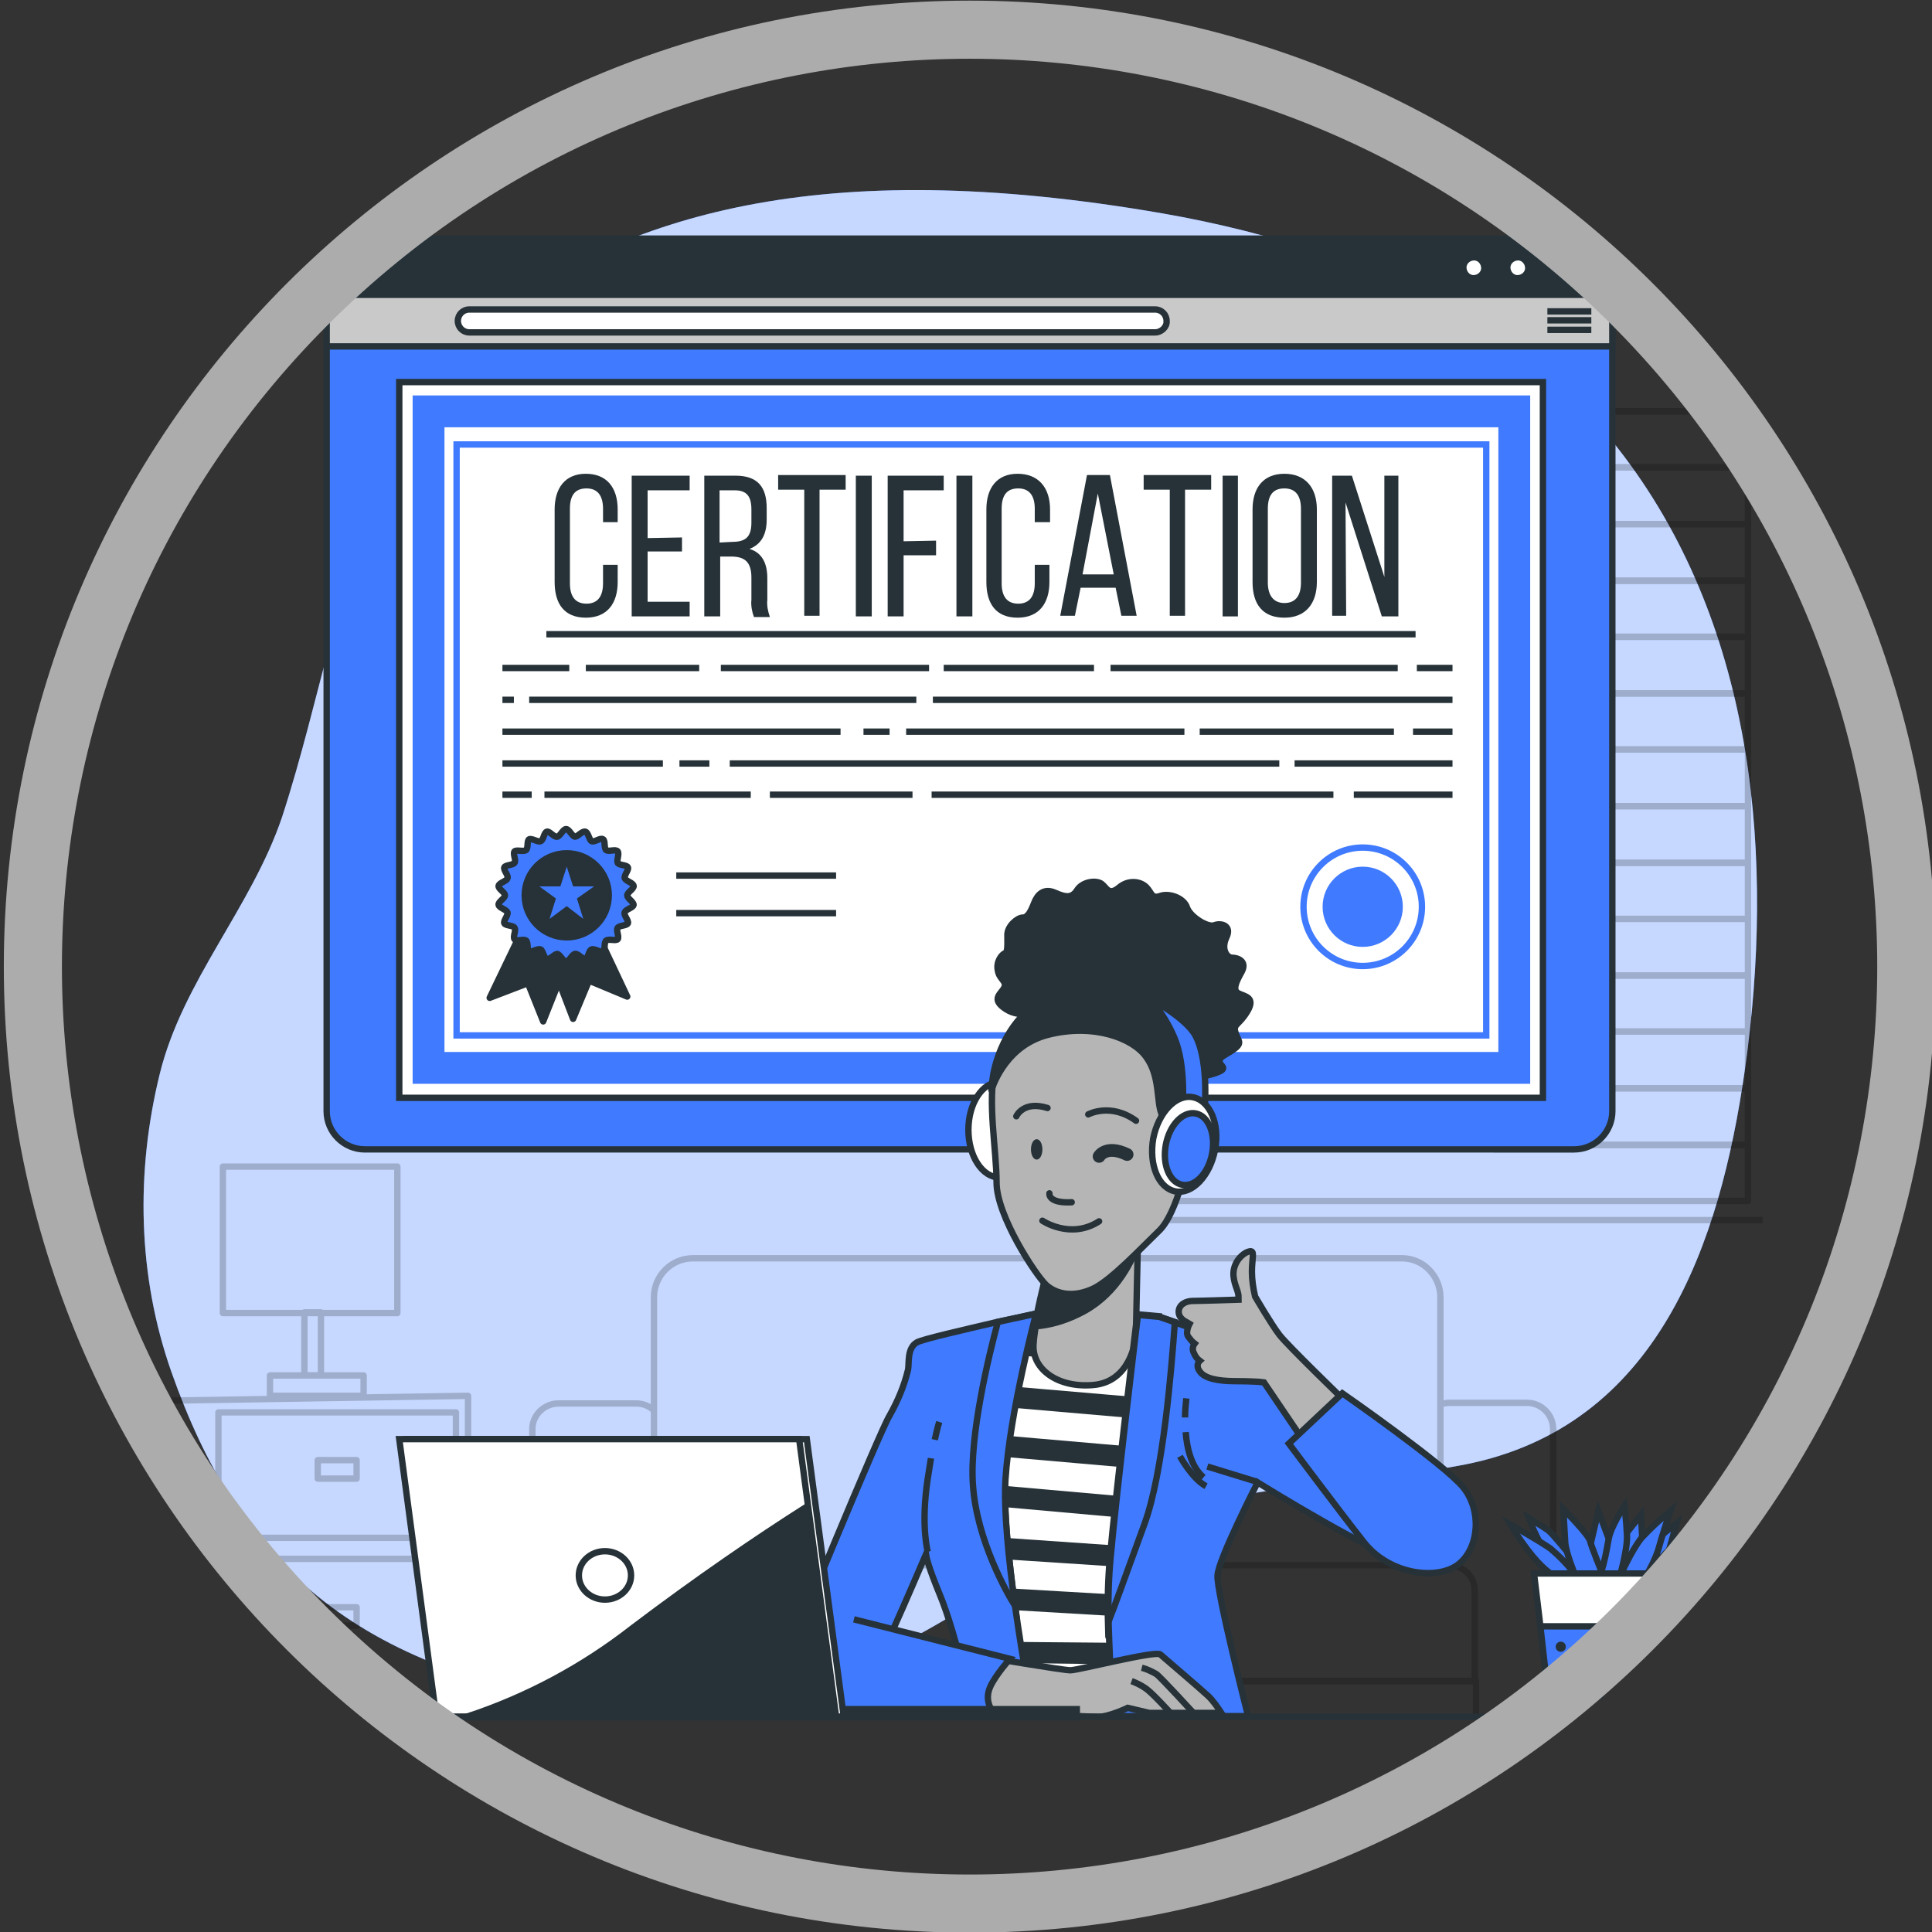 <?xml version="1.0" encoding="utf-8"?>
<!-- Generator: Adobe Illustrator 26.1.0, SVG Export Plug-In . SVG Version: 6.00 Build 0)  -->
<svg version="1.1" id="Capa_1" xmlns="http://www.w3.org/2000/svg" xmlns:xlink="http://www.w3.org/1999/xlink" x="0px" y="0px"
	 viewBox="0 0 303.4 303.4" style="enable-background:new 0 0 303.4 303.4;" xml:space="preserve">
<rect x="0" y="0" width="303.4" height="303.4" fill="#333333" stroke="none"/>
<style type="text/css">
	.st0{fill:#407BFF;}
	.st1{opacity:0.7;fill:#FFFFFF;enable-background:new    ;}
	.st2{opacity:0.2;}
	.st3{fill:none;stroke:#000000;stroke-linejoin:round;}
	.st4{fill:#407BFF;stroke:#263238;stroke-miterlimit:10;}
	.st5{fill:#C9C9C9;stroke:#263238;stroke-miterlimit:10;}
	.st6{fill:#FFFFFF;stroke:#263238;stroke-miterlimit:10;}
	.st7{fill:none;stroke:#263238;stroke-miterlimit:10;}
	.st8{fill:#263238;stroke:#263238;stroke-miterlimit:10;}
	.st9{fill:none;stroke:#407BFF;stroke-width:5;stroke-miterlimit:10;}
	.st10{fill:none;stroke:#407BFF;stroke-miterlimit:10;}
	.st11{fill:#263238;}
	.st12{fill:#263238;stroke:#263238;stroke-linecap:round;stroke-linejoin:round;}
	.st13{fill:#FFFFFF;stroke:#263238;stroke-linecap:round;stroke-linejoin:round;}
	.st14{fill:#B5B5B5;stroke:#263238;stroke-miterlimit:10;}
	.st15{fill:#B5B5B5;stroke:#263238;stroke-linecap:round;stroke-linejoin:round;}
	.st16{fill:none;stroke:#263238;stroke-linecap:round;stroke-linejoin:round;}
	.st17{fill:none;stroke:#263238;stroke-width:2;stroke-linecap:round;stroke-linejoin:round;}
	.st18{fill:#ACACAD;}
</style>
<path class="st0" d="M255,71.6c-6.3-8.4-14.2-15.5-23.3-20.8c-15-8.9-32-14.3-49.2-17.3c-54.3-9.4-84.1,0.5-106.6,16.7
	C61.1,61,56.4,83.8,52,100.4c-2.5,9.3-4.7,18.7-7.7,27.9c-4.8,14.2-15.6,25.7-19.2,40.3c-3.8,15.4-3.5,31.7,1.8,46.8
	c10.5,29.8,28.2,47,69,52.8c21.8,3.1,39.4-5.9,57.5-16.8c11.2-6.7,22.7-12.7,35.6-15.5c13.5-2.9,27.5-3.3,41-5.9
	c30.4-6,40.1-34.7,44-61.9C278.7,135,275.7,99,255,71.6z"/>
<path class="st1" d="M255,71.6c-6.3-8.4-14.2-15.5-23.3-20.8c-15-8.9-32-14.3-49.2-17.3c-54.3-9.4-84.1,0.5-106.6,16.7
	C61.1,61,56.4,83.8,52,100.4c-2.5,9.3-4.7,18.7-7.7,27.9c-4.8,14.2-15.6,25.7-19.2,40.3c-3.8,15.4-3.5,31.7,1.8,46.8
	c10.5,29.8,28.2,47,69,52.8c21.8,3.1,39.4-5.9,57.5-16.8c11.2-6.7,22.7-12.7,35.6-15.5c13.5-2.9,27.5-3.3,41-5.9
	c30.4-6,40.1-34.7,44-61.9C278.7,135,275.7,99,255,71.6z"/>
<g class="st2">
	<polyline class="st3" points="170.4,55.7 166.7,64.6 274.5,64.6 	"/>
	<polygon class="st3" points="274.5,64.6 170.4,64.6 166.7,73.4 274.5,73.4 	"/>
	<polygon class="st3" points="274.5,73.4 170.4,73.4 166.7,82.3 274.5,82.3 	"/>
	<polygon class="st3" points="274.5,82.3 170.4,82.3 166.7,91.2 274.5,91.2 	"/>
	<polygon class="st3" points="274.5,91.2 170.4,91.2 166.7,100 274.5,100 	"/>
	<polygon class="st3" points="274.5,100 170.4,100 166.7,108.9 274.5,108.9 	"/>
	<polygon class="st3" points="274.5,108.9 170.4,108.9 166.7,117.7 274.5,117.7 	"/>
	<polygon class="st3" points="274.5,117.7 170.4,117.7 166.7,126.6 274.5,126.6 	"/>
	<polygon class="st3" points="274.5,126.6 170.4,126.6 166.7,135.5 274.5,135.5 	"/>
	<polygon class="st3" points="274.5,135.5 170.4,135.5 166.7,144.3 274.5,144.3 	"/>
	<polygon class="st3" points="274.5,144.3 170.4,144.3 166.7,153.2 274.5,153.2 	"/>
	<polygon class="st3" points="274.5,153.2 170.4,153.2 166.7,162 274.5,162 	"/>
	<polygon class="st3" points="274.5,162 170.4,162 166.7,170.9 274.5,170.9 	"/>
	<polygon class="st3" points="274.5,170.9 170.4,170.9 166.7,179.8 274.5,179.8 	"/>
	<polygon class="st3" points="274.5,179.8 170.4,179.8 166.7,188.6 274.5,188.6 	"/>
	<polyline class="st3" points="276.8,191.6 165.6,191.6 165.6,43.9 	"/>
</g>
<g class="st2">
	<polygon class="st3" points="34.3,244.8 71.6,244.8 70.8,275 47.4,255.6 	"/>
	<rect x="49.9" y="252.4" class="st3" width="6.1" height="2.9"/>
	<polygon class="st3" points="23.7,220 73.5,219.2 73.5,269.6 54.5,264.9 	"/>
	<rect x="34.3" y="221.8" class="st3" width="37.3" height="19.7"/>
	<rect x="49.9" y="229.3" class="st3" width="6.1" height="2.9"/>
	<rect x="42.4" y="216" class="st3" width="14.7" height="3.2"/>
	<rect x="47.8" y="206.1" class="st3" width="2.6" height="9.9"/>
	<rect x="35" y="183.2" class="st3" width="27.4" height="23"/>
</g>
<g class="st2">
	<path class="st3" d="M226.2,245.8v-42.1c0-3.3-2.7-6.1-6-6.1c0,0,0,0,0,0h-55.4v48.6"/>
	<path class="st3" d="M165.2,197.6h-56.4c-3.3,0-6.1,2.7-6.1,6.1c0,0,0,0,0,0v42.1"/>
	<path class="st3" d="M231.6,249.8V264h-66.9v-18.2h62.8C229.8,245.8,231.6,247.6,231.6,249.8C231.6,249.8,231.6,249.8,231.6,249.8z
		"/>
	<path class="st3" d="M165.3,245.8h-64c-2.2,0-4,1.8-4,4c0,0,0,0,0,0V264h68"/>
	<polyline class="st3" points="97.3,269.9 97.3,264 231.8,264 231.8,269.9 	"/>
	<path class="st3" d="M102.8,221.6c-0.8-0.8-1.8-1.2-2.9-1.2H87.7c-2.2,0-4.1,1.8-4.1,4c0,0,0,0,0,0v45.2"/>
	<path class="st3" d="M243.9,269.3v-44.9c0-2.2-1.8-4.1-4.1-4.1h-12.2c-0.5,0-1,0.1-1.5,0.3"/>
</g>
<path class="st4" d="M253.2,43v131.5c0,3.3-2.7,6-6,6H57.3c-3.3,0-6-2.7-6-6V43c0-3,2.4-5.5,5.5-5.5h191
	C250.8,37.6,253.2,40,253.2,43L253.2,43z"/>
<path class="st5" d="M253.2,43v11.4H51.3V43c0-3,2.4-5.5,5.5-5.5h191C250.8,37.6,253.2,40,253.2,43z"/>
<path class="st6" d="M181.4,52.2H73.7c-1,0-1.8-0.8-1.8-1.8l0,0c0-1,0.8-1.8,1.8-1.8h107.7c1,0,1.8,0.8,1.8,1.8l0,0
	C183.3,51.3,182.4,52.2,181.4,52.2z"/>
<line class="st7" x1="243" y1="48.9" x2="249.9" y2="48.9"/>
<line class="st7" x1="243" y1="50.3" x2="249.9" y2="50.3"/>
<line class="st7" x1="243" y1="51.8" x2="249.9" y2="51.8"/>
<path class="st8" d="M253.2,43v3.3H51.3V43c0-3,2.4-5.5,5.5-5.5h191C250.8,37.6,253.2,40,253.2,43z"/>
<path class="st6" d="M233.1,42.1c0-0.9-0.7-1.7-1.6-1.7c-0.9,0-1.7,0.7-1.7,1.6s0.7,1.7,1.6,1.7c0,0,0,0,0,0
	C232.3,43.7,233.1,43,233.1,42.1C233.1,42.1,233.1,42.1,233.1,42.1z"/>
<path class="st6" d="M240,42.1c0-0.9-0.7-1.7-1.6-1.7s-1.7,0.7-1.7,1.6c0,0.9,0.7,1.7,1.6,1.7c0,0,0,0,0,0
	C239.2,43.7,240,43,240,42.1C240,42.1,240,42.1,240,42.1z"/>
<path class="st6" d="M246.9,42.1c0-0.9-0.7-1.7-1.6-1.7c-0.9,0-1.7,0.7-1.7,1.6c0,0.9,0.7,1.7,1.6,1.7c0,0,0,0,0,0
	C246.1,43.7,246.9,43,246.9,42.1C246.9,42.1,246.9,42.1,246.9,42.1z"/>
<rect x="62.7" y="60" class="st6" width="179.6" height="112.4"/>
<rect x="67.3" y="64.6" class="st9" width="170.5" height="103.1"/>
<rect x="71.7" y="69.8" class="st10" width="161.7" height="92.8"/>
<g>
	<path class="st11" d="M97,80v2h-2.3v-2.1c0-2-0.8-3.2-2.6-3.2s-2.6,1.1-2.6,3.2v11.7c0,2,0.8,3.2,2.6,3.2s2.6-1.2,2.6-3.2v-2.9H97
		v2.7c0,3.3-1.6,5.6-5,5.6s-4.9-2.2-4.9-5.6V80c0-3.3,1.6-5.6,4.9-5.6S97,76.6,97,80z"/>
	<path class="st11" d="M107.1,84.4v2.2h-5.4v7.9h6.6v2.3h-9.1V74.7h9.1v2.3h-6.6v7.5L107.1,84.4z"/>
	<path class="st11" d="M115.5,74.7c3.5,0,4.9,1.8,4.9,5.1v1.8c0,2.4-0.9,3.9-2.7,4.6c2,0.6,2.8,2.3,2.8,4.6v3.4
		c-0.1,0.9,0.1,1.8,0.4,2.7h-2.5c-0.3-0.8-0.5-1.8-0.4-2.7v-3.5c0-2.5-1.1-3.3-3.2-3.3h-1.7v9.4h-2.5V74.7H115.5z M114.9,85.1
		c2,0,3.1-0.6,3.1-3v-2.1c0-2-0.7-3-2.6-3h-2.4v8.2L114.9,85.1z"/>
	<path class="st11" d="M126.3,96.7V76.9h-4.1v-2.3h10.6v2.3h-4.1v19.8L126.3,96.7z"/>
	<path class="st11" d="M136.9,74.7v22.1h-2.5V74.7H136.9z"/>
	<path class="st11" d="M147,84.9v2.3h-5.1v9.6h-2.5V74.7h8.8v2.3h-6.3v8L147,84.9z"/>
	<path class="st11" d="M152.7,74.7v22.1h-2.5V74.7H152.7z"/>
	<path class="st11" d="M164.9,80v2h-2.4v-2.1c0-2-0.8-3.2-2.6-3.2c-1.8,0-2.6,1.1-2.6,3.2v11.7c0,2,0.8,3.2,2.6,3.2s2.6-1.2,2.6-3.2
		v-2.9h2.3v2.7c0,3.3-1.6,5.6-5,5.6s-4.9-2.2-4.9-5.6V80c0-3.3,1.6-5.6,4.9-5.6S164.9,76.6,164.9,80z"/>
	<path class="st11" d="M169.7,92.3l-0.9,4.4h-2.3l4.2-22.1h3.6l4.2,22.1h-2.4l-0.9-4.4H169.7z M170,90.2h4.9l-2.5-12.7L170,90.2z"/>
	<path class="st11" d="M183.7,96.7V76.9h-4.1v-2.3h10.6v2.3h-4.1v19.8L183.7,96.7z"/>
	<path class="st11" d="M194.4,74.7v22.1H192V74.7H194.4z"/>
	<path class="st11" d="M196.7,80c0-3.4,1.7-5.6,5-5.6s5.1,2.2,5.1,5.6v11.4c0,3.3-1.7,5.6-5.1,5.6s-5-2.1-5-5.6V80z M199.1,91.5
		c0,2,0.9,3.2,2.6,3.2s2.6-1.1,2.6-3.2V79.9c0-2-0.8-3.2-2.6-3.2s-2.6,1.1-2.6,3.2V91.5z"/>
	<path class="st11" d="M211.4,96.7h-2.2V74.7h3.1l5.1,15.9V74.7h2.2v22.1h-2.6l-5.7-17.9L211.4,96.7z"/>
</g>
<line class="st7" x1="85.8" y1="99.6" x2="222.3" y2="99.6"/>
<line class="st7" x1="222.5" y1="104.9" x2="228.1" y2="104.9"/>
<line class="st7" x1="174.4" y1="104.9" x2="219.5" y2="104.9"/>
<line class="st7" x1="148.2" y1="104.9" x2="171.8" y2="104.9"/>
<line class="st7" x1="113.2" y1="104.9" x2="145.9" y2="104.9"/>
<line class="st7" x1="92" y1="104.9" x2="109.8" y2="104.9"/>
<line class="st7" x1="78.9" y1="104.9" x2="89.4" y2="104.9"/>
<line class="st7" x1="146.5" y1="109.9" x2="228.1" y2="109.9"/>
<line class="st7" x1="83.1" y1="109.9" x2="143.9" y2="109.9"/>
<line class="st7" x1="78.9" y1="109.9" x2="80.7" y2="109.9"/>
<line class="st7" x1="221.9" y1="114.9" x2="228.1" y2="114.9"/>
<line class="st7" x1="188.4" y1="114.9" x2="218.9" y2="114.9"/>
<line class="st7" x1="142.3" y1="114.9" x2="186" y2="114.9"/>
<line class="st7" x1="135.6" y1="114.9" x2="139.7" y2="114.9"/>
<line class="st7" x1="78.9" y1="114.9" x2="132" y2="114.9"/>
<line class="st7" x1="203.3" y1="119.9" x2="228.1" y2="119.9"/>
<line class="st7" x1="114.6" y1="119.9" x2="200.9" y2="119.9"/>
<line class="st7" x1="106.7" y1="119.9" x2="111.4" y2="119.9"/>
<line class="st7" x1="78.9" y1="119.9" x2="104.1" y2="119.9"/>
<line class="st7" x1="212.6" y1="124.8" x2="228.1" y2="124.8"/>
<line class="st7" x1="146.3" y1="124.8" x2="209.4" y2="124.8"/>
<line class="st7" x1="120.9" y1="124.8" x2="143.3" y2="124.8"/>
<line class="st7" x1="85.5" y1="124.8" x2="117.9" y2="124.8"/>
<line class="st7" x1="78.9" y1="124.8" x2="83.5" y2="124.8"/>
<polygon class="st12" points="84.9,146.7 90,160 92.5,154 98.5,156.5 92.6,144 "/>
<polygon class="st12" points="83.1,143.8 76.9,156.7 82.9,154.4 85.3,160.4 90.4,147.6 "/>
<path class="st4" d="M98.5,140.6c0-0.5,1.1-1,1-1.5c-0.1-0.5-1.2-0.7-1.4-1.2c-0.1-0.5,0.7-1.3,0.5-1.7c-0.2-0.4-1.4-0.3-1.6-0.7
	s0.3-1.4,0-1.8c-0.3-0.4-1.4,0.1-1.8-0.2s-0.1-1.5-0.5-1.7c-0.4-0.3-1.3,0.5-1.8,0.3c-0.4-0.2-0.5-1.4-1-1.5
	c-0.5-0.1-1.2,0.8-1.6,0.8c-0.5-0.1-0.9-1.2-1.4-1.2s-0.9,1.1-1.4,1.2c-0.5,0.1-1.2-0.9-1.6-0.8c-0.5,0.1-0.5,1.3-1,1.5
	c-0.4,0.2-1.4-0.5-1.8-0.3s-0.1,1.4-0.5,1.7c-0.4,0.3-1.5-0.1-1.8,0.2c-0.3,0.4,0.3,1.4,0,1.8c-0.3,0.4-1.4,0.3-1.6,0.7
	c-0.2,0.4,0.7,1.3,0.5,1.7c-0.1,0.5-1.3,0.7-1.4,1.2s1,1,1,1.5s-1.1,1-1,1.5c0.1,0.5,1.2,0.7,1.4,1.2c0.1,0.5-0.7,1.3-0.5,1.7
	c0.2,0.4,1.4,0.3,1.6,0.7c0.3,0.4-0.3,1.4,0,1.8c0.3,0.4,1.4-0.1,1.8,0.2s0.1,1.5,0.5,1.7s1.3-0.5,1.8-0.3c0.4,0.2,0.5,1.4,1,1.5
	c0.5,0.1,1.2-0.8,1.6-0.8c0.5,0.1,0.9,1.2,1.4,1.2s0.9-1.1,1.4-1.2c0.5-0.1,1.2,0.9,1.6,0.8c0.5-0.1,0.5-1.3,1-1.5
	c0.4-0.2,1.4,0.5,1.8,0.3c0.4-0.3,0.1-1.4,0.5-1.7s1.5,0.1,1.8-0.2c0.3-0.4-0.3-1.4,0-1.8s1.4-0.3,1.6-0.7c0.2-0.4-0.7-1.3-0.5-1.7
	c0.1-0.5,1.3-0.7,1.4-1.2C99.5,141.6,98.5,141.1,98.5,140.6z"/>
<circle class="st12" cx="89" cy="140.6" r="6.6"/>
<polygon class="st0" points="89,136.1 90,139.2 93.3,139.2 90.6,141.1 91.6,144.3 89,142.3 86.3,144.3 87.3,141.1 84.7,139.2 
	88,139.2 "/>
<line class="st7" x1="106.2" y1="137.5" x2="131.3" y2="137.5"/>
<line class="st7" x1="106.2" y1="143.4" x2="131.3" y2="143.4"/>
<circle class="st10" cx="214" cy="142.4" r="9.3"/>
<circle class="st0" cx="214" cy="142.4" r="6.3"/>
<path class="st4" d="M244.8,247.4c0,0-1.9-3.3-2.9-5c-0.7-1.3-1.3-2.6-1.8-4c0,0,2.3,1.4,3,1.9s3.5,4,3.5,4l0.8-1l-1-3.1l3.1,3.5
	l1.5-6.4l2.3,6.1l4.4-5.5l0.3,5.5l5.3-4.2l-1.9,6.7l-2,2.9h-14.6L244.8,247.4z"/>
<path class="st4" d="M244,247.4c0,0-1.2-0.5-3.3-3c-1.3-1.6-2.5-3.3-3.5-5c0,0,4.6,2.6,6.3,3.8c1.4,1.2,2.7,2.5,3.8,4
	c0,0-1.4-3.4-1.5-5c-0.1-1.6-0.3-5.2-0.3-5.2s4,4,4.2,5c0.3,1.1,1.8,4.8,1.8,4.8c0.5-1.7,0.8-3.3,1.1-5c0.3-2,2.5-5.3,2.5-5.3
	s0.3,2.3,0.4,4.6c0.1,2.3-1.2,6.7-1.2,6.7s1.8-4.2,3.5-6.3c1.4-1.5,2.9-2.9,4.5-4.2c0,0-1.4,4.2-1.9,6.1c-0.5,1.5-1.2,2.9-2,4.2
	c1.3-1.6,2.6-3.2,4.1-4.6c1.3-1.1,2.7-2,4.2-2.9c0,0-1.5,2.9-2.6,4.5c-1,1.4-2.1,2.8-3.3,4.1H244V247.4z"/>
<polygon class="st6" points="263.2,247.1 262.2,255.4 254.6,262 243.5,269.6 241.9,255.4 240.9,247.1 "/>
<polygon class="st4" points="262.2,255.4 254.6,262 243.5,269.6 241.9,255.4 "/>
<circle class="st11" cx="245.1" cy="258.6" r="0.8"/>
<circle class="st11" cx="251.1" cy="258.6" r="0.8"/>
<circle class="st11" cx="247.4" cy="262.8" r="0.8"/>
<circle class="st11" cx="254.6" cy="262.8" r="0.8"/>
<circle class="st11" cx="257.1" cy="258.6" r="0.8"/>
<circle class="st11" cx="245.1" cy="266.2" r="0.8"/>
<circle class="st11" cx="251.1" cy="266.2" r="0.8"/>
<ellipse transform="matrix(2.443132e-03 -1 1 2.443132e-03 -20.806 333.979)" class="st13" cx="157" cy="177.4" rx="7.5" ry="4.9"/>
<path class="st12" d="M163.2,158.6c0,0-2.7,1.5-5.2-0.1c-2.5-1.6-0.8-2.4-0.3-3.4s-0.8-1.3-1-2.7c-0.3-1.4,0.6-2.5,1.1-2.7
	c0.5-0.1,0.4-1.5,0.4-2.9c0-1.4,1.6-2.7,2.4-2.7c0.8,0,1.3-1,1.8-2.3c0.5-1.3,1.5-2.4,3.3-1.6c1.8,0.8,2.7,0.8,3.5-0.5
	c0.9-1.3,3-1.5,3.8-0.9c0.8,0.6,1.1,1.9,2.7,0.6c1.5-1.3,3.4-1,4.3-0.1c0.9,0.9,0.8,1.9,2.2,1.4c1.4-0.5,3.7,0.3,4.2,1.8
	s3.3,3.2,4.3,2.8c1-0.4,2.8,0,1.9,1.9c-0.9,1.9,0.1,3.2,0.9,3.2s2.4,0.5,1.5,2.2c-0.9,1.6-1.5,2.9-0.5,3.4s2.7,0.6,1.4,2.8
	c-1.3,2.2-2.3,2-1.9,3.3s1.1,1.6,0,2.5s-2.5,1.3-2.5,2c0,0.8,1.5,1.1-0.3,1.8c-1,0.4-2.1,0.6-3.2,0.8c0,0-2.5-6.8-9.7-9.1
	c-7.2-2.3-11.4-2-13-1.1C163.6,159.7,163.2,158.6,163.2,158.6z"/>
<path class="st6" d="M165.7,205l-9.3,4.3c0,0-4.8,26.6-4.5,33.9c0.3,7.4,4.5,25.7,4.5,25.7h22.3c0,0-3.4-22.4-1.7-30.5
	s5.8-30.2,5.8-30.2s-6.9-1.9-8.9-2.2S165.7,205,165.7,205z"/>
<path class="st11" d="M155.1,217.4l25.7,2.2c-0.2,1.1-0.4,2.2-0.6,3.3l-25.5-2.2C154.7,219.5,154.9,218.4,155.1,217.4z M177,238.4
	c0.2-0.9,0.4-2,0.7-3.3l-24.9-2.2c-0.1,1.1-0.3,2.3-0.4,3.3L177,238.4L177,238.4z M179.2,227.3l-25.4-2.2c-0.2,1.1-0.3,2.2-0.5,3.3
	l25.2,2.2C178.8,229.6,179,228.5,179.2,227.3L179.2,227.3z M152,241.1c0,0.8,0,1.5,0,2.1c0,0.4,0,0.8,0.1,1.3l24.5,1.6
	c0-1.2,0-2.3,0-3.3L152,241.1z M156.6,209.2l-0.2,0.1c0,0-0.2,1.2-0.5,3.2l25.7,2.2c0.2-1.2,0.4-2.4,0.6-3.3L156.6,209.2z
	 M177.4,258l-23.2-0.2c0.2,1.2,0.4,2.3,0.7,3.3l22.9,0.3C177.7,260.3,177.5,259.1,177.4,258L177.4,258z M153.2,252.5l23.8,1.4
	c-0.1-1.1-0.2-2.2-0.2-3.4l-24.1-1.4C152.8,250.2,153,251.3,153.2,252.5L153.2,252.5z"/>
<path class="st14" d="M164.4,200.2c0,0-1.9,7.2-2.1,11s3.8,6.8,9.4,6.3c5.7-0.5,6.7-6.7,6.7-8.2c0-1.5,0.3-14.5,0.3-14.5
	c-1.9,1.6-3.9,3.1-6,4.5C169.5,201.2,164.4,200.2,164.4,200.2z"/>
<path class="st8" d="M169.5,206.3c5.4-2.6,8-7.6,9.2-10.8c0-0.5,0-0.9,0-0.9c-1.9,1.6-3.9,3.1-6,4.5c-3.3,2.1-8.4,1-8.4,1
	s-1.2,4.5-1.8,8.2C165,208.1,167.3,207.4,169.5,206.3z"/>
<path class="st15" d="M187.9,172.7c0,0-0.2-7.6-3-11.9c-2.8-4.3-8.8-7-15.4-5.9c-8.2,1.4-11.9,7.6-13.2,12.8
	c-1.3,5.2,0.2,12.8,0.2,18c0,5.2,6.1,14.5,7.8,16.1c1.7,1.5,4.4,2,7.5,0.5c2.8-1.4,7.4-6.3,10.3-9.1c2.8-2.8,4.5-11.2,4.9-13.2
	C187.3,178,187.9,172.7,187.9,172.7z"/>
<path class="st16" d="M164.8,187.4c0,0-0.3,1.6,3.5,1.4"/>
<path class="st16" d="M163.7,191.7c0,0,4.4,3,8.9,0.1"/>
<path class="st17" d="M172.6,181.6c0,0,1.1-1.9,4.4-0.3"/>
<path class="st11" d="M163.7,180.5c0,0.9-0.4,1.6-0.9,1.6s-0.9-0.7-0.9-1.6c0-0.9,0.4-1.6,0.9-1.6S163.7,179.6,163.7,180.5z"/>
<path class="st16" d="M159.6,175.3c0,0,1.1-2.5,4.9-1.3"/>
<path class="st16" d="M170.9,175c0,0,3.5-1.9,7.5,1"/>
<path class="st12" d="M169.4,154.9c-8.2,1.4-11.9,7.6-13.2,12.8c-0.3,1.2-0.4,2.3-0.5,3.5c0.4-1.3,2.6-7.1,8.9-8.7
	c7.1-1.8,13.3,0.5,15.4,3.5c2.2,3,1.6,7,2.4,8.9c0.5,1.2,2.9,3,4.6,4.2c0.4-2.3,0.8-6.4,0.8-6.4s-0.2-7.6-3-11.9
	C182,156.4,176,153.7,169.4,154.9z"/>
<path class="st4" d="M185.7,174c0,0,0.6-6.7-1.3-11.1c-1.9-4.4-4.2-6.3-4.2-6.3s5.3,2.8,7.2,5.5s2.2,9.1,1.6,13.5l-3.9-0.6
	L185.7,174z"/>
<path class="st13" d="M190.8,180.6c-0.8,4.1-3.6,7-6.2,6.5c-2.7-0.5-4.2-4.2-3.5-8.3c0.8-4.1,3.6-7,6.2-6.5
	C190,172.8,191.6,176.5,190.8,180.6z"/>
<ellipse transform="matrix(0.184 -0.983 0.983 0.184 -24.97 330.789)" class="st4" cx="186.7" cy="180.4" rx="5.7" ry="3.7"/>
<path class="st4" d="M159.4,252.2c1.3,9.1,2.8,17.2,2.8,17.2h-9.4c0,0-2.4-12.3-5.3-19.2c-1.6-3.9-2-5.5-2.1-6.1
	c-1.3,3-9.2,21.7-10.6,22.4c-1.5,0.7-7.2-0.5-9.3-1.2c-2.1-0.7-2.2-3.6-1.9-4.8s14.7-36,16.1-38.2c1.3-2.3,2.3-4.7,2.9-7.2
	c0.2-1-0.2-3.4,1.4-4.3c0.9-0.5,7.5-2,12.6-3.2c3.3-0.7,6-1.3,6-1.3s-4.1,15.2-4.8,26C157.6,237.1,158.4,245,159.4,252.2
	C159.4,252.2,159.4,252.2,159.4,252.2z"/>
<path class="st4" d="M159.4,252.2c-1.2-1.9-6-10.3-6.6-18.9c-0.6-7.8,2.5-20.5,3.9-25.7c3.3-0.7,6-1.3,6-1.3s-4.1,15.3-4.8,26
	C157.6,237.1,158.4,245,159.4,252.2z"/>
<path class="st7" d="M146.8,226.1c0.4-1.9,0.7-2.8,0.7-2.8"/>
<path class="st7" d="M145.7,243.7c0,0-1-3.6-0.2-10.1c0.2-1.7,0.5-3.2,0.7-4.6"/>
<path class="st4" d="M221.1,245.2c-3.9-0.2-23.6-12.4-23.6-12.4s-6.2,12.1-6.3,14.6c-0.2,2.5,4.8,22.1,4.8,22.1h-21.1
	c0,0-0.6-6.9-0.8-14.5c-0.1-3.5,0-7.1,0.3-10.3c0.9-10,4.3-38.2,4.3-38.2l3.4,0.3c0,0,1,0.3,2.5,0.9c4.1,1.4,12,4.3,15.5,6.3
	c4.8,2.8,11.5,7.4,14.7,9.5c3.3,2.1,11,6.8,12.5,13.2C228.8,242.9,225,245.3,221.1,245.2z"/>
<path class="st7" d="M184.5,207.6c-0.5,7-1.8,23.7-4.8,31.8c-2.8,7.7-4.8,13.2-5.7,15.5c-0.1-3.5,0-7.1,0.3-10.3
	c0.9-10,4.3-38.2,4.3-38.2l3.4,0.3C182,206.8,183,207.1,184.5,207.6z"/>
<line class="st7" x1="197.4" y1="232.7" x2="189.6" y2="230.3"/>
<path class="st7" d="M186.2,224.9c0.2,2.6,0.9,5.5,2.8,7.1"/>
<path class="st7" d="M186.3,219.6c-0.1,1-0.2,2-0.2,3"/>
<path class="st7" d="M185.3,228.7c0,0,1.9,3.5,4.1,4.7"/>
<path class="st14" d="M197.1,203.6c-0.3-1.3-0.5-2.6-0.5-3.9c0-2.1,0.5-3.3-0.3-3.2c-0.8,0.1-2.1,1.1-2.5,2.7s0.5,3.2,0.6,3.8
	c0.1,0.3,0.1,0.7,0.1,1.1c0,0-6.1,0.2-7.2,0.2c-1.1,0-2.2,0.6-2.2,1.7c0,1.1,1.2,1.6,1.2,1.6l0.5,0.3c0,0-0.7,1.3-0.2,2
	c0.3,0.4,0.6,0.8,1,1.1c-0.3,0.4-0.4,1-0.1,1.5c0.2,0.5,0.5,0.9,0.9,1.2c0,0-0.9,0.8,0.3,2c1.2,1.1,3.8,1.2,5.6,1.2s3.4,0.1,3.4,0.1
	l0.8,0.1l6.5,9.6l6.1-6.8c0,0-9-8.7-10.2-10.3C199.6,207.9,197.1,203.6,197.1,203.6z"/>
<path class="st4" d="M210.8,218.8l-8.4,7.9c0,0,7.7,10.3,11.8,15.5c4.1,5.2,11.7,6,14.9,3.4s3.6-8.4,0.7-12
	C226.9,230,210.8,218.8,210.8,218.8z"/>
<path class="st14" d="M154.6,260.2c0,0,12.3,2.1,13.5,2.1c1.2,0,13.3-3.1,14.1-2.5c0.8,0.7,6.2,5.3,7.6,6.6c0.8,0.8,1.4,1.7,2,2.6
	h-11.3l-3.4-0.8c0,0-2.9,1.4-4.6,1.4c-1.6,0-7.1-0.3-7.1-0.3l-9.7-0.2C155.6,269.2,152.3,263.7,154.6,260.2z"/>
<path class="st7" d="M183.9,269.1c0,0-2.8-3.1-3.9-3.9c-0.7-0.5-1.5-0.9-2.3-1.2"/>
<path class="st7" d="M187.7,269.3c0,0-5.4-5.9-6.1-6.4c-0.7-0.4-1.5-0.8-2.3-1"/>
<path class="st4" d="M127.7,254.7c0,0-4.9,3.9-5.8,6.5c-0.8,2.6,0.3,5.8,3,6.7c2.6,1,32,1.5,32,1.5c-0.5,0.2-2.6-1.8-1.4-4.5
	c0.8-1.8,3.1-4.4,3.1-4.4l-24.5-6.2"/>
<rect x="68.4" y="268.4" class="st8" width="100.7" height="1.3"/>
<polygon class="st6" points="132.5,269.6 69.7,269.6 63.9,226 126.7,226 "/>
<polygon class="st6" points="131.3,269.6 68.5,269.6 62.7,226 125.5,226 "/>
<path class="st8" d="M73.3,269.6h57.8l-4.4-33c-7.7,4.9-17.1,11.3-27.4,19.1C91.5,261.8,82.7,266.5,73.3,269.6z"/>
<ellipse class="st6" cx="95" cy="247.4" rx="4.1" ry="3.8"/>
<line class="st7" x1="60.2" y1="269.6" x2="241.2" y2="269.6"/>
<path class="st18" d="M152.3,0.1C68.5,0.1,0.6,68,0.6,151.8s67.9,151.7,151.7,151.7S304,235.6,304,151.8S236.1,0.1,152.3,0.1z
	 M253.1,252.6c-55.7,55.7-145.9,55.7-201.6,0S-4.2,106.7,51.5,51s145.9-55.7,201.6,0C308.7,106.7,308.7,196.9,253.1,252.6z"/>
</svg>
